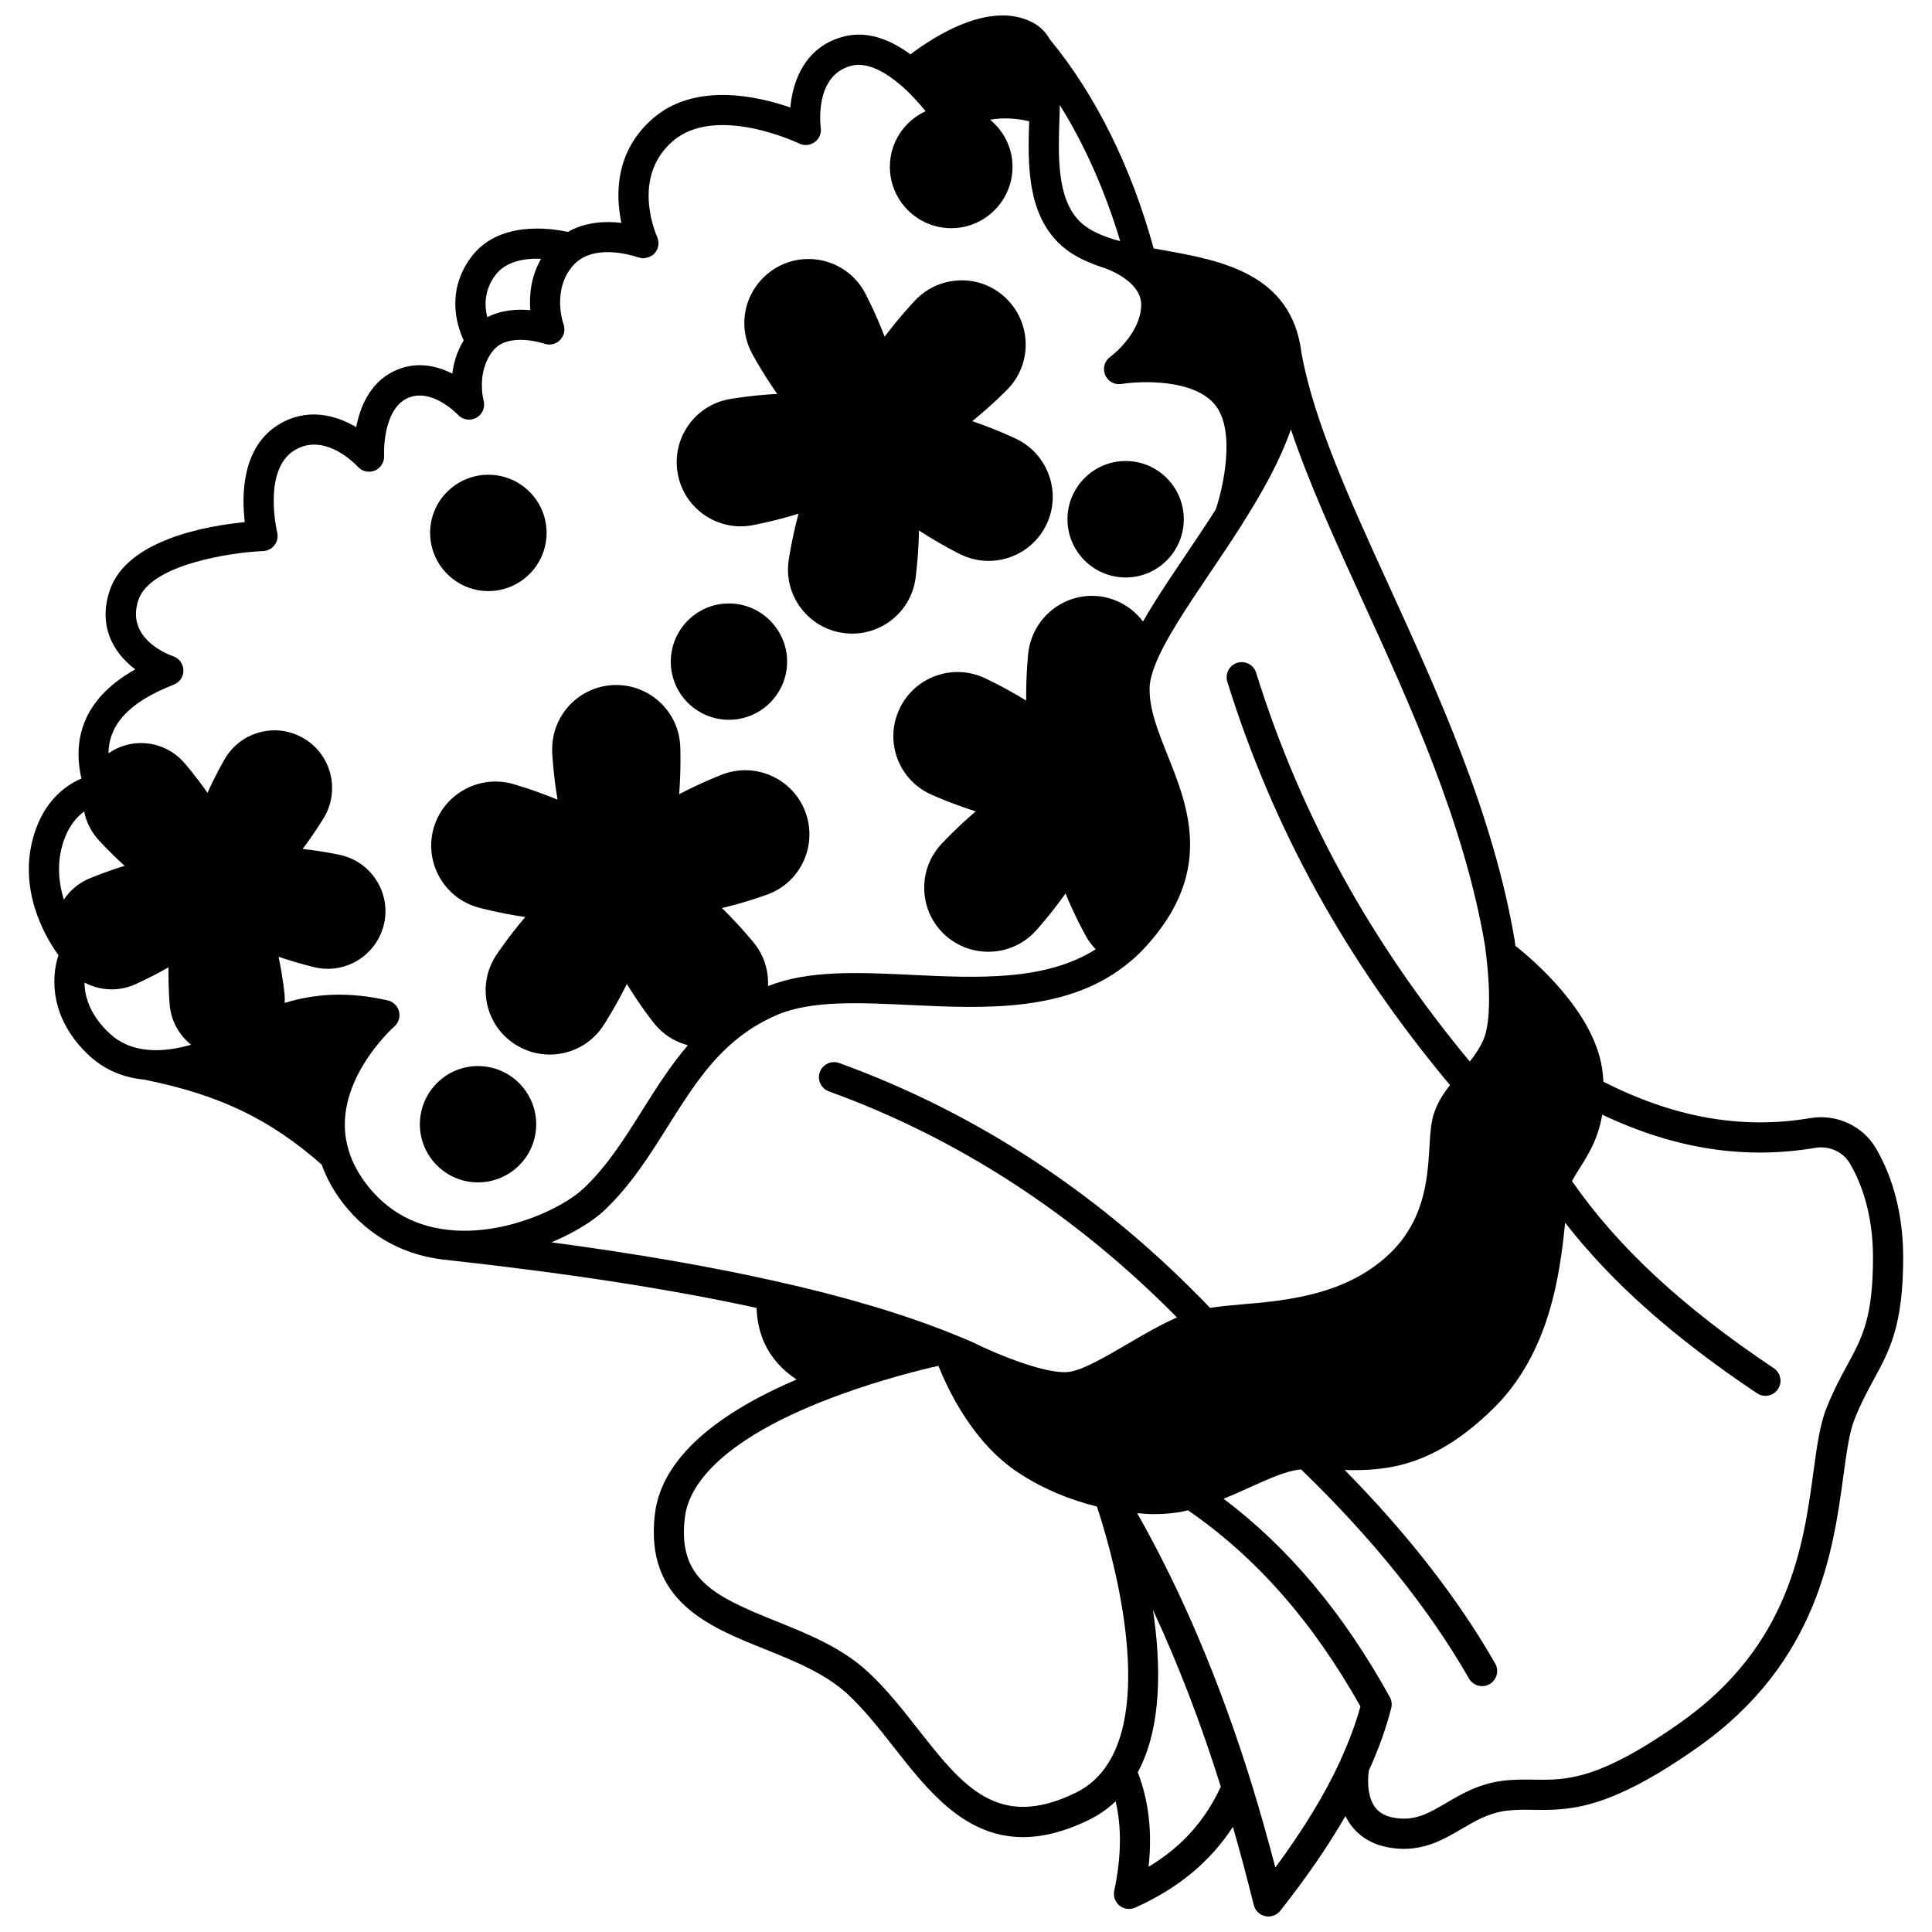 <?xml version="1.0" encoding="UTF-8"?>
<!-- Uploaded to: SVG Repo, www.svgrepo.com, Generator: SVG Repo Mixer Tools -->
<svg width="800px" height="800px" version="1.1" viewBox="144 144 512 512" xmlns="http://www.w3.org/2000/svg">
 <defs>
  <clipPath id="a">
   <path d="m151 148.09h498v503.81h-498z"/>
  </clipPath>
 </defs>
 <path d="m330.57 280.4c3.719 2.606 8.227 3.609 12.699 2.82 0.316-0.055 5.828-1.07 12.344-3.082-1.77 6.582-2.574 12.102-2.621 12.426-0.633 4.5 0.527 8.973 3.262 12.594 2.734 3.617 6.719 5.961 11.215 6.594 0.805 0.113 1.602 0.168 2.398 0.168 3.668 0 7.219-1.188 10.199-3.445 3.621-2.742 5.949-6.731 6.559-11.211 0.043-0.32 0.797-5.863 0.906-12.676 5.715 3.719 10.719 6.18 11.012 6.324 4.09 1.996 8.707 2.277 13 0.801 4.285-1.48 7.75-4.547 9.75-8.648 4.07-8.395 0.551-18.57-7.856-22.695-0.289-0.141-5.32-2.559-11.777-4.762 5.301-4.281 9.207-8.297 9.441-8.535 6.465-6.723 6.258-17.484-0.461-23.996-3.258-3.164-7.633-4.902-12.102-4.773-4.543 0.082-8.773 1.922-11.91 5.191-0.223 0.23-4.094 4.269-8.188 9.727-2.434-6.356-5.043-11.301-5.195-11.586-4.387-8.262-14.688-11.406-22.977-7.004-5.57 2.988-9.023 8.738-9.023 15 0 2.727 0.699 5.492 2.027 7.996 0.152 0.285 2.781 5.195 6.699 10.762-6.805 0.352-12.309 1.32-12.609 1.375-4.473 0.785-8.367 3.266-10.969 6.992-2.59 3.715-3.582 8.211-2.801 12.668 0.773 4.469 3.254 8.367 6.977 10.977z"/>
 <path d="m273.42 300.64c8.508 0 15.434-6.922 15.434-15.434 0-8.488-6.926-15.395-15.434-15.395s-15.434 6.906-15.434 15.395c0 8.508 6.926 15.434 15.434 15.434z"/>
 <path d="m337.16 334.75c8.508 0 15.434-6.906 15.434-15.395 0-8.508-6.926-15.434-15.434-15.434-8.488 0-15.395 6.922-15.395 15.434 0 8.488 6.906 15.395 15.395 15.395z"/>
 <path d="m286.1 441.95c0-8.508-6.922-15.434-15.434-15.434-8.488 0-15.395 6.926-15.395 15.434 0 8.488 6.906 15.395 15.395 15.395 8.512 0 15.434-6.906 15.434-15.395z"/>
 <path d="m442.32 297.04c8.488 0 15.395-6.922 15.395-15.434s-6.906-15.434-15.395-15.434c-8.508 0-15.434 6.926-15.434 15.434 0 8.508 6.926 15.434 15.434 15.434z"/>
 <g clip-path="url(#a)">
  <path d="m641.18 448.38c-3.484-6.023-10.5-9.254-17.484-8.062-18.137 3.062-36.066-0.141-54.758-9.645-0.082-1.168-0.191-2.312-0.355-3.426-2.219-15.137-18.098-28.734-22.973-32.586-0.129-1-0.23-1.602-0.23-1.605-5.66-33.328-20.266-65.309-33.152-93.527-10.32-22.586-20.062-43.926-23.316-61.938 0-0.008-0.008-0.016-0.008-0.023-2.535-21.168-21.473-24.566-36.719-27.289-0.828-0.148-1.637-0.301-2.453-0.449-5.93-21.578-15.363-40.668-27.438-55.309-0.004-0.008-0.012-0.012-0.016-0.02-1.172-2.055-2.758-3.621-4.727-4.606-11.363-5.805-26.188 3.883-32.262 8.516-6.238-4.594-12.203-6.176-17.754-4.707-10.035 2.621-13.441 11.473-14.082 18.781-8.742-3.031-25.305-6.781-36.477 2.945-10.023 8.75-9.859 20.207-8.305 27.633-4.277-0.516-9.566-0.25-14.191 2.402-4.762-1.043-18.621-3.043-25.824 6.949-6.348 8.84-3.703 17.617-1.77 21.773-1.805 2.981-2.688 6.062-3.016 8.832-4.168-2.125-9.688-3.441-15.512-0.637-6.383 3.106-8.949 9.547-9.961 14.812-5.535-3.281-13.121-5.234-20.57-0.668-9.828 6.039-9.797 18.902-8.957 25.844-9.758 0.953-31.172 4.559-35.758 18.016-1.688 4.953-1.488 9.609 0.602 13.836 1.516 3.066 3.832 5.422 6.129 7.172-14.688 8.238-16.422 19.48-14.27 28.926-4.438 1.906-10.883 6.519-13.258 17.582-3 14.129 4.812 26.02 7.184 29.215-2.031 6.027-2.258 17.043 8.266 26.742 3.977 3.637 8.898 5.731 14.59 6.273 0.012 0.004 0.016 0.008 0.027 0.012 19.824 4.019 33.055 10.371 46.883 22.492 1.207 3.445 3.062 6.867 5.609 10.18 6.945 8.988 16.727 14.215 28.289 15.164 0.016 0 0.027 0.012 0.043 0.012 0.074 0.008 0.168 0.02 0.262 0.027 31.848 3.527 58.371 7.656 81.039 12.59 0.188 6.453 2.606 13.695 10.582 18.973-17.574 7.508-35.582 19.125-37.535 35.637-2.746 23.008 14.137 29.797 29.031 35.781 7.898 3.176 16.066 6.457 22.004 11.93 4.418 4.082 8.449 9.211 12.348 14.18 8.875 11.309 18.641 23.742 34.172 23.742 5.148 0 10.941-1.371 17.539-4.602 2.609-1.281 4.938-2.922 7.004-4.871 1.633 6.93 1.508 14.742-0.367 23.695-0.309 1.473 0.234 2.992 1.402 3.934 0.723 0.582 1.613 0.883 2.508 0.883 0.555 0 1.113-0.117 1.637-0.348 11.332-5.074 19.859-12.141 25.906-21.395 1.898 6.613 3.75 13.527 5.527 20.703 0.363 1.484 1.543 2.629 3.039 2.949 0.281 0.059 0.562 0.09 0.844 0.09 1.207 0 2.371-0.547 3.141-1.523 6.977-8.848 12.672-17.137 17.266-25.09 2.137 4.328 5.914 7.207 10.996 8.223 1.594 0.32 3.094 0.465 4.516 0.465 6.269 0 10.984-2.766 15.238-5.262 3.703-2.172 7.203-4.227 11.812-4.832 2.531-0.324 4.887-0.293 7.359-0.25 9.203 0.117 19.637 0.285 43.664-16.727 31.676-22.422 35.711-52.133 38.379-71.785 0.836-6.16 1.559-11.484 2.93-14.93 1.734-4.363 3.477-7.57 5.156-10.664 4.168-7.664 7.758-14.277 7.758-32.316-0.012-13.699-3.918-23.242-7.184-28.82zm-103.68-53.984c0.012 0.062 0.188 1.117 0.371 2.879 1.203 10.043 0.941 18.32-0.699 22.137-0.996 2.312-2.273 4.164-3.668 5.91-26.332-31.766-44.93-65.504-56.617-103.04-0.656-2.106-2.894-3.281-5.008-2.629-2.106 0.656-3.285 2.898-2.629 5.008 12.145 39.004 31.508 73.996 59.016 106.9-1.637 2.07-3.102 4.293-4.09 7.027-0.945 2.531-1.141 5.727-1.363 9.426-0.523 8.566-1.238 20.293-11.977 29.523-11.508 9.926-26.82 11.211-38.004 12.156-3.074 0.258-5.727 0.531-8.16 0.902-28.477-29.711-61.52-51.566-98.289-64.887-2.066-0.746-4.371 0.32-5.121 2.398-0.75 2.074 0.324 4.367 2.398 5.121 34.34 12.434 65.312 32.637 92.254 59.906-4.242 1.852-8.688 4.441-13.043 6.988-5.918 3.465-12.043 7.051-15.738 7.461-5.66 0.68-18.516-4.461-25.488-7.93-1.602-0.699-3.25-1.398-4.891-2.039-12.926-5.254-28.84-10.004-47.289-14.109-17.297-3.883-36.875-7.273-59.32-10.277 6.062-2.543 11.039-5.668 13.961-8.422 6.996-6.594 12.012-14.57 16.859-22.285 5.684-9.035 11.047-17.578 19.188-23.836l0.969-0.715c2.699-1.988 5.738-3.703 9.016-5.09 9.008-3.785 21.684-3.184 35.094-2.539 19.852 0.941 42.363 2.023 58.312-11.555 1.398-1.137 2.734-2.41 4.07-3.887 18.145-19.828 11.301-36.984 5.797-50.773-2.543-6.375-4.945-12.395-4.75-17.953 0.059-1.672 0.531-3.606 1.449-5.93 2.637-6.762 8.43-15.352 14.562-24.441 2.824-4.184 5.738-8.504 8.52-12.895 0.027-0.043 0.027-0.102 0.055-0.145 4.711-7.383 9.73-16.035 12.848-24.957 4.758 14.102 11.641 29.266 18.848 45.047 12.699 27.766 27.07 59.238 32.559 91.543zm-112.73-219.19 0.066-2.066c0.012-0.461 0.004-0.863 0.016-1.312 6.59 10.551 12.004 22.742 16.012 36.062-0.477-0.129-1-0.246-1.453-0.379-0.242-0.082-0.477-0.16-0.695-0.215-3.992-1.293-6.731-2.773-8.609-4.652-6.07-6.074-5.68-17.422-5.336-27.438zm-149.63 41.879c2.852-3.949 8.039-4.672 12.238-4.5-2.727 4.769-3.152 9.789-2.852 13.613-3.402-0.324-7.629-0.082-11.391 1.875-0.742-2.898-0.887-6.961 2.004-10.988zm-115.01 152.48c1.211-5.637 3.824-8.781 6.176-10.52 0.516 2.644 1.719 5.144 3.551 7.25 0.176 0.199 3.086 3.484 7.176 7.168-5.258 1.598-9.281 3.32-9.527 3.426-2.781 1.203-5.004 3.16-6.582 5.508-1.16-3.731-1.785-8.168-0.793-12.832zm6.266 34.824c4.004 2.125 8.875 2.453 13.25 0.551 0.242-0.105 4.254-1.863 9.023-4.602-0.105 5.492 0.289 9.844 0.316 10.121 0.41 4.266 2.578 7.918 5.66 10.41-3.555 1.012-7.43 1.676-11.168 1.371-4.164-0.328-7.543-1.727-10.32-4.269-5.387-4.977-6.727-9.922-6.762-13.582zm74.805 53.547c-2.254-2.941-3.852-5.926-4.754-8.922-5.477-17.402 11.871-32.82 12.047-32.973 1.133-0.988 1.617-2.527 1.25-3.988-0.363-1.461-1.512-2.586-2.977-2.926-9.762-2.258-18.898-1.992-27.32 0.668 0.039-0.734 0.039-1.48-0.027-2.231-0.023-0.266-0.457-4.629-1.598-10.02 5.207 1.801 9.48 2.769 9.746 2.832 8.203 1.832 16.371-3.367 18.215-11.586 1.832-8.199-3.363-16.371-11.578-18.207-0.262-0.059-4.531-1.008-10.008-1.598 3.32-4.391 5.559-8.152 5.695-8.383 4.277-7.262 1.871-16.641-5.356-20.898-3.5-2.09-7.602-2.688-11.559-1.672-3.961 1.012-7.289 3.512-9.363 7.027-0.137 0.227-2.367 4.016-4.625 9.051-3.148-4.516-6.027-7.816-6.207-8.016-2.699-3.066-6.426-4.894-10.5-5.148-3.438-0.23-6.723 0.758-9.535 2.691 0.055-6.32 3.789-12.949 17.32-18.203 1.562-0.609 2.574-2.129 2.543-3.805s-1.117-3.16-2.699-3.707c-1.312-0.453-12.711-4.715-9.219-14.957 3.281-9.633 25.508-12.637 33.031-12.926 1.203-0.043 2.328-0.633 3.047-1.594 0.719-0.965 0.973-2.203 0.676-3.375-0.039-0.164-3.887-16.531 4.57-21.723 8.148-5.004 16.469 3.969 16.809 4.344 1.137 1.262 2.945 1.672 4.519 1.008 1.566-0.656 2.551-2.238 2.445-3.934-0.008-0.121-0.539-11.965 6.062-15.18 6.465-3.109 13.449 4.277 13.512 4.344 1.25 1.355 3.262 1.672 4.883 0.781 1.617-0.895 2.406-2.793 1.91-4.574-0.02-0.074-2.023-7.574 2.516-13.207 4.051-5.066 13.496-1.875 13.578-1.848 1.449 0.512 3.066 0.137 4.156-0.953 1.086-1.086 1.453-2.715 0.941-4.168-0.133-0.371-3.168-9.246 2.617-15.703 0.418-0.477 0.887-0.891 1.469-1.285 5.195-3.84 13.406-1.516 15.543-0.824 0.051 0.02 0.102 0.027 0.152 0.047 0.023 0.008 0.078 0.023 0.102 0.031 0.051 0.02 0.109 0.004 0.164 0.02 0.363 0.109 0.73 0.215 1.109 0.215 0.09 0 0.168-0.043 0.258-0.051 0.062-0.004 0.121-0.027 0.184-0.035 0.457-0.051 0.891-0.164 1.312-0.371 0.012-0.004 0.02-0.012 0.027-0.02 0.375-0.188 0.742-0.391 1.059-0.703 1.219-1.223 1.477-3.047 0.781-4.535-1.188-2.828-6.117-16.359 4.113-25.289 11.457-9.977 33.348 0.477 33.566 0.578 1.332 0.648 2.902 0.5 4.094-0.363 1.195-0.863 1.816-2.324 1.617-3.781-0.074-0.566-1.773-13.887 8.062-16.453 4.535-1.199 9.633 2.129 13.117 5.121 2.606 2.242 4.867 4.773 6.598 6.906-5.57 2.586-9.469 8.195-9.469 14.734 0 8.973 7.301 16.273 16.273 16.273 8.953 0 16.234-7.301 16.234-16.273 0-5.031-2.336-9.477-5.926-12.465 3.113-0.566 6.543-0.457 10.34 0.387-0.379 11.344-0.531 23.934 7.711 32.18 2.832 2.828 6.625 4.938 12.176 6.711 0.02 0.004 0.031 0.016 0.051 0.023l0.207 0.066c2.289 0.844 9.734 4.059 9.543 9.898-0.281 7.738-8.133 13.516-8.199 13.562-1.512 1.082-2.078 3.059-1.371 4.777 0.707 1.715 2.504 2.731 4.344 2.422 5.004-0.816 19.203-1.406 24.828 5.562 5.531 6.852 2.082 22.004 0.164 27.676-2.668 4.191-5.445 8.324-8.141 12.324-4.106 6.09-8.059 11.957-11.148 17.387-2.734-3.602-6.84-6.144-11.688-6.707-0.586-0.047-1.23-0.094-1.82-0.094-8.594 0-15.855 6.465-16.891 15.074-0.035 0.32-0.641 5.871-0.559 12.672-5.805-3.566-10.867-5.898-11.168-6.035-8.527-3.871-18.617-0.098-22.48 8.41-1.898 4.125-2.07 8.746-0.48 13 1.59 4.258 4.75 7.637 8.879 9.5 0.293 0.137 5.379 2.445 11.883 4.492-5.184 4.422-8.98 8.523-9.203 8.766-3.062 3.34-4.637 7.676-4.438 12.215 0.195 4.539 2.148 8.727 5.496 11.797 6.926 6.297 17.688 5.824 24-1.062 0.215-0.234 3.984-4.383 7.938-9.941 2.598 6.301 5.34 11.168 5.488 11.438 0.691 1.234 1.555 2.34 2.512 3.348-13.355 8.438-31.32 7.609-48.758 6.773-14.129-0.676-27.469-1.289-38.086 2.988 0.172-3.957-0.961-7.988-3.617-11.316-0.199-0.25-3.707-4.609-8.586-9.375 6.633-1.586 11.879-3.539 12.184-3.652 4.25-1.59 7.617-4.75 9.484-8.883 1.859-4.121 2.008-8.734 0.414-12.984-3.285-8.762-13.086-13.215-21.875-9.93-0.301 0.117-5.519 2.109-11.551 5.273 0.527-6.793 0.305-12.379 0.293-12.711-0.203-4.527-2.16-8.707-5.512-11.77-3.352-3.066-7.695-4.644-12.223-4.438-9.09 0.414-16.211 7.883-16.211 16.988l0.004 0.785c0.016 0.32 0.285 5.894 1.418 12.594-6.281-2.606-11.648-4.109-11.973-4.203-9.012-2.461-18.402 2.871-20.895 11.863-2.504 9.023 2.816 18.41 11.875 20.922 0.312 0.082 5.699 1.539 12.441 2.519-4.414 5.176-7.508 9.824-7.688 10.094-2.504 3.789-3.375 8.328-2.461 12.785 0.914 4.445 3.5 8.266 7.273 10.746 2.82 1.859 6.047 2.824 9.344 2.824 1.16 0 2.328-0.121 3.488-0.359 4.434-0.918 8.242-3.508 10.703-7.281 0.176-0.27 3.238-4.945 6.262-11.062 3.559 5.809 7.019 10.184 7.227 10.441 2.371 2.977 5.539 4.887 8.945 5.789-4.652 5.434-8.422 11.41-12.102 17.27-4.789 7.621-9.316 14.828-15.574 20.715-5.394 5.082-20.062 12.121-34.434 11.074-9.574-0.695-17.312-4.777-22.992-12.129zm187.92 161.14c-20.676 10.129-30.039-1.801-41.898-16.902-4.09-5.211-8.32-10.598-13.211-15.113-7.016-6.469-15.879-10.031-24.445-13.477-16.66-6.699-25.996-11.277-24.074-27.418 1.402-11.852 15.926-23.383 40.914-32.465 11.004-4.047 21.23-6.598 26.289-7.746 2.574 6.492 9.258 20.551 21.316 28.41 6.207 4.078 13.332 7.082 20.68 8.871 3.062 9.199 15.07 48.605 3.062 67.938-2.152 3.484-5.055 6.144-8.633 7.902zm19.27 19.629c1.012-9.328-0.004-17.562-2.867-25.047 6.422-11.879 6.203-28.434 4.016-43.027 6.695 14.391 12.715 30.039 17.988 46.848-4.203 9.07-10.371 15.973-19.137 21.227zm33.59 0.203c-2.043-7.816-4.168-15.301-6.336-22.344-8.316-26.805-18.496-50.82-30.285-71.562 1.504 0.121 3.019 0.258 4.441 0.258 2.828 0 5.457-0.238 7.762-0.719 0.426-0.09 0.824-0.207 1.238-0.309 18.02 12.395 33.02 29.41 45.727 51.988-1.273 4.602-3.004 9.262-5.269 14.191-0.023 0.047-0.016 0.102-0.035 0.148-4.109 8.922-9.781 18.25-17.242 28.348zm151.59-133.21c-1.711 3.152-3.652 6.723-5.562 11.527-1.738 4.356-2.519 10.129-3.426 16.809-2.633 19.375-6.234 45.914-35.07 66.336-21.895 15.504-30.523 15.395-38.926 15.254-2.648-0.035-5.398-0.078-8.5 0.316-6.234 0.816-10.805 3.5-14.836 5.867-4.75 2.785-8.492 4.977-14.129 3.856-3.426-0.684-5.398-2.637-6.195-6.133-0.641-2.812-0.273-5.57-0.148-6.359 2.586-5.707 4.535-11.117 5.91-16.504 0.25-0.988 0.121-2.031-0.375-2.922-12.336-22.305-26.809-39.559-44.051-52.57 2.574-1.031 5.016-2.133 7.289-3.164 5.125-2.324 9.559-4.301 13.258-4.598 18.949 18.328 33.926 36.965 44.484 55.414 0.738 1.293 2.086 2.012 3.477 2.012 0.672 0 1.355-0.168 1.984-0.527 1.914-1.094 2.582-3.539 1.488-5.457-9.789-17.113-23.188-34.332-39.879-51.289 11.051 0.27 23.582-0.793 39.367-16.285 15.074-14.785 17.691-35.859 19.043-49.254 12.332 15.824 28.707 30.383 50.859 45.207 0.684 0.457 1.457 0.676 2.219 0.676 1.293 0 2.555-0.625 3.328-1.773 1.227-1.836 0.734-4.316-1.098-5.547-24.27-16.242-41.293-32.051-53.488-49.582 0.539-1.035 1.188-2.094 1.961-3.312 2.289-3.59 4.984-7.887 6.047-14.301 19.109 9.051 37.629 11.984 56.449 8.801 3.699-0.641 7.402 1.043 9.223 4.199 2.773 4.742 6.086 12.895 6.086 24.809 0 16.004-2.848 21.242-6.789 28.496z"/>
 </g>
</svg>